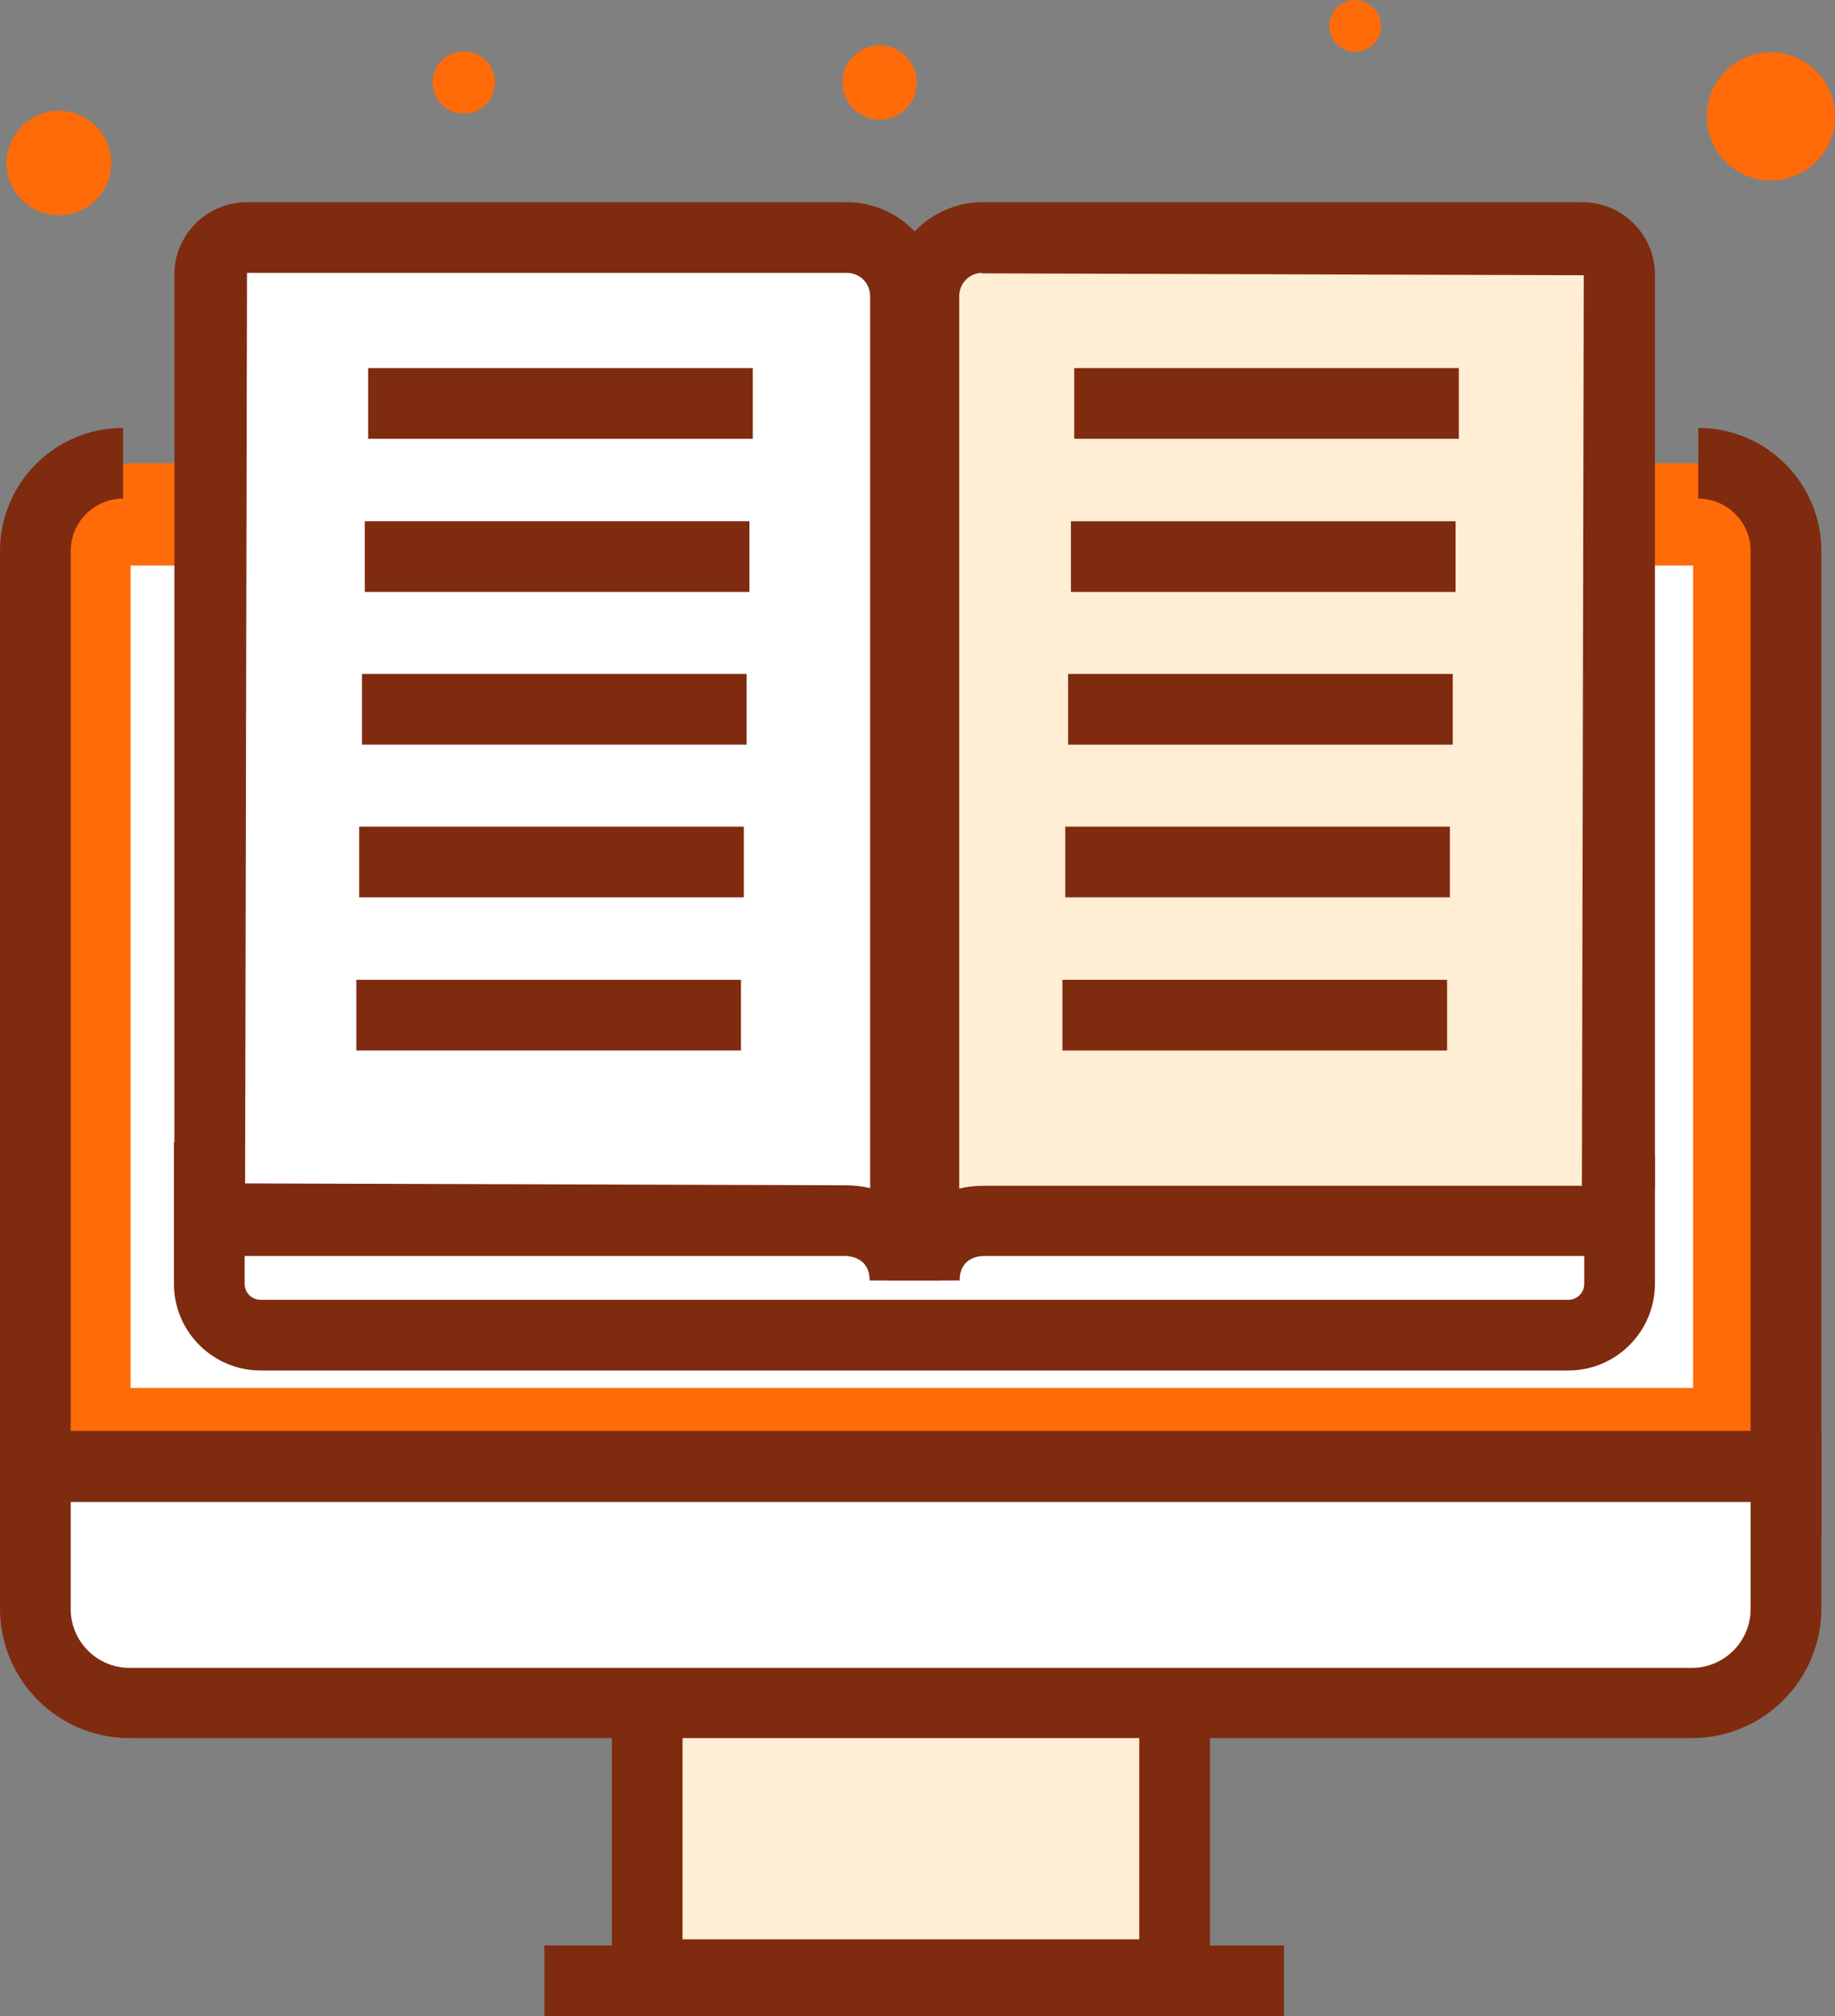 <?xml version="1.0" encoding="UTF-8"?>
<svg id="Camada_2" data-name="Camada 2" xmlns="http://www.w3.org/2000/svg" viewBox="0 0 38.93 42.78">
  <rect x="0" y="0" width="38.93" height="42.78" fill="#808080" stroke="none"/>
  <defs>
    <style>
      .cls-1 {
        fill: #fff;
      }

      .cls-2 {
        fill: #ff6b08;
      }

      .cls-3 {
        fill: #ffedd4;
      }

      .cls-4 {
        fill: #7f2b0f;
      }
    </style>
  </defs>
  <g id="icons">
    <g>
      <g>
        <path class="cls-2" d="M2.72,9.83h33.2c1.09,0,1.97.88,1.97,1.97v20.12H.75V11.81c0-1.09.88-1.97,1.97-1.97Z"/>
        <path class="cls-4" d="M38.64,32.68H0V11.69c0-1.44,1.17-2.61,2.61-2.61v1.5c-.61,0-1.11.5-1.11,1.11v19.49h35.64V11.69c0-.61-.5-1.11-1.11-1.11v-1.5c1.44,0,2.61,1.17,2.61,2.61v20.99Z"/>
        <rect class="cls-1" x="2.77" y="12" width="33.15" height="17.45"/>
        <rect class="cls-3" x="13.73" y="35.28" width="11.19" height="6.62"/>
        <rect class="cls-3" x="13.73" y="35.28" width="11.19" height="3.31"/>
        <path class="cls-4" d="M25.67,42.65h-12.69v-8.12h12.69v8.12ZM14.48,41.15h9.69v-5.12h-9.69v5.12Z"/>
        <path class="cls-1" d="M.75,31.12h37.14v3.02c0,1.1-.9,2-2,2H2.75c-1.1,0-2-.9-2-2v-3.02h0Z"/>
        <path class="cls-4" d="M35.89,36.88H2.75c-1.52,0-2.75-1.23-2.75-2.75v-3.77h38.64v3.77c0,1.52-1.23,2.75-2.75,2.75ZM1.5,31.87v2.27c0,.69.56,1.25,1.25,1.25h33.14c.69,0,1.25-.56,1.25-1.25v-2.27H1.5Z"/>
        <rect class="cls-4" x="11.55" y="41.28" width="15.69" height="1.5"/>
      </g>
      <path class="cls-2" d="M29.3.55c0,.3-.25.55-.55.55s-.55-.25-.55-.55.25-.55.55-.55.55.25.55.55Z"/>
      <path class="cls-2" d="M10.5,1.75c0,.36-.29.66-.66.66s-.66-.29-.66-.66.29-.66.66-.66.66.29.66.66Z"/>
      <path class="cls-2" d="M2.36,3.46c0,.61-.5,1.11-1.11,1.11S.14,4.07.14,3.46s.5-1.11,1.11-1.11,1.11.5,1.11,1.11Z"/>
      <path class="cls-2" d="M19.45,1.75c0,.44-.36.79-.79.79s-.79-.36-.79-.79.36-.79.79-.79.79.36.79.79Z"/>
      <circle class="cls-2" cx="37.57" cy="2.47" r="1.36"/>
      <g>
        <path class="cls-1" d="M19.2,27.17c0-.79-.59-1.27-1.27-1.27H4.45V5.04h13.52c.68,0,1.24.55,1.24,1.24v20.9Z"/>
        <path class="cls-4" d="M19.95,27.17h-1.5c0-.49-.43-.52-.52-.52H5.24c-.85,0-1.54-.69-1.54-1.54V5.83c0-.85.69-1.54,1.54-1.54h12.72c1.1,0,1.99.89,1.99,1.99v20.9ZM5.24,5.79l-.04,19.32,12.74.04c.18,0,.35.02.52.06V6.28c0-.27-.22-.49-.49-.49H5.24Z"/>
        <path class="cls-3" d="M19.61,27.17c0-.79.59-1.27,1.27-1.27h12.69c.44,0,.79-.36.79-.79V5.83c0-.44-.36-.79-.79-.79h-12.72c-.68,0-1.24.55-1.24,1.24v20.9Z"/>
        <path class="cls-4" d="M20.36,27.17h-1.5V6.28c0-1.1.89-1.99,1.99-1.99h12.72c.85,0,1.54.69,1.54,1.54v19.28c0,.85-.69,1.54-1.54,1.54h-12.69c-.09,0-.52.02-.52.52ZM20.84,5.79c-.27,0-.49.22-.49.49v18.94c.16-.04.34-.06.52-.06h12.69l.04-19.32-12.77-.04Z"/>
        <path class="cls-4" d="M33.27,29.08H5.53c-1.01,0-1.84-.82-1.84-1.84v-3.01h1.5v3.01c0,.19.15.34.34.34h27.74c.19,0,.34-.15.34-.34v-2.72h1.5v2.72c0,1.01-.82,1.84-1.84,1.84Z"/>
        <rect class="cls-4" x="7.81" y="7.81" width="8.16" height="1.5"/>
        <rect class="cls-4" x="7.74" y="11.06" width="8.16" height="1.5"/>
        <rect class="cls-4" x="7.68" y="14.3" width="8.16" height="1.5"/>
        <rect class="cls-4" x="7.62" y="17.54" width="8.16" height="1.5"/>
        <rect class="cls-4" x="7.56" y="20.79" width="8.16" height="1.5"/>
        <rect class="cls-4" x="22.79" y="7.81" width="8.16" height="1.5"/>
        <rect class="cls-4" x="22.72" y="11.06" width="8.16" height="1.5"/>
        <rect class="cls-4" x="22.66" y="14.3" width="8.16" height="1.5"/>
        <rect class="cls-4" x="22.6" y="17.54" width="8.16" height="1.5"/>
        <rect class="cls-4" x="22.54" y="20.79" width="8.16" height="1.5"/>
      </g>
    </g>
  </g>
</svg>